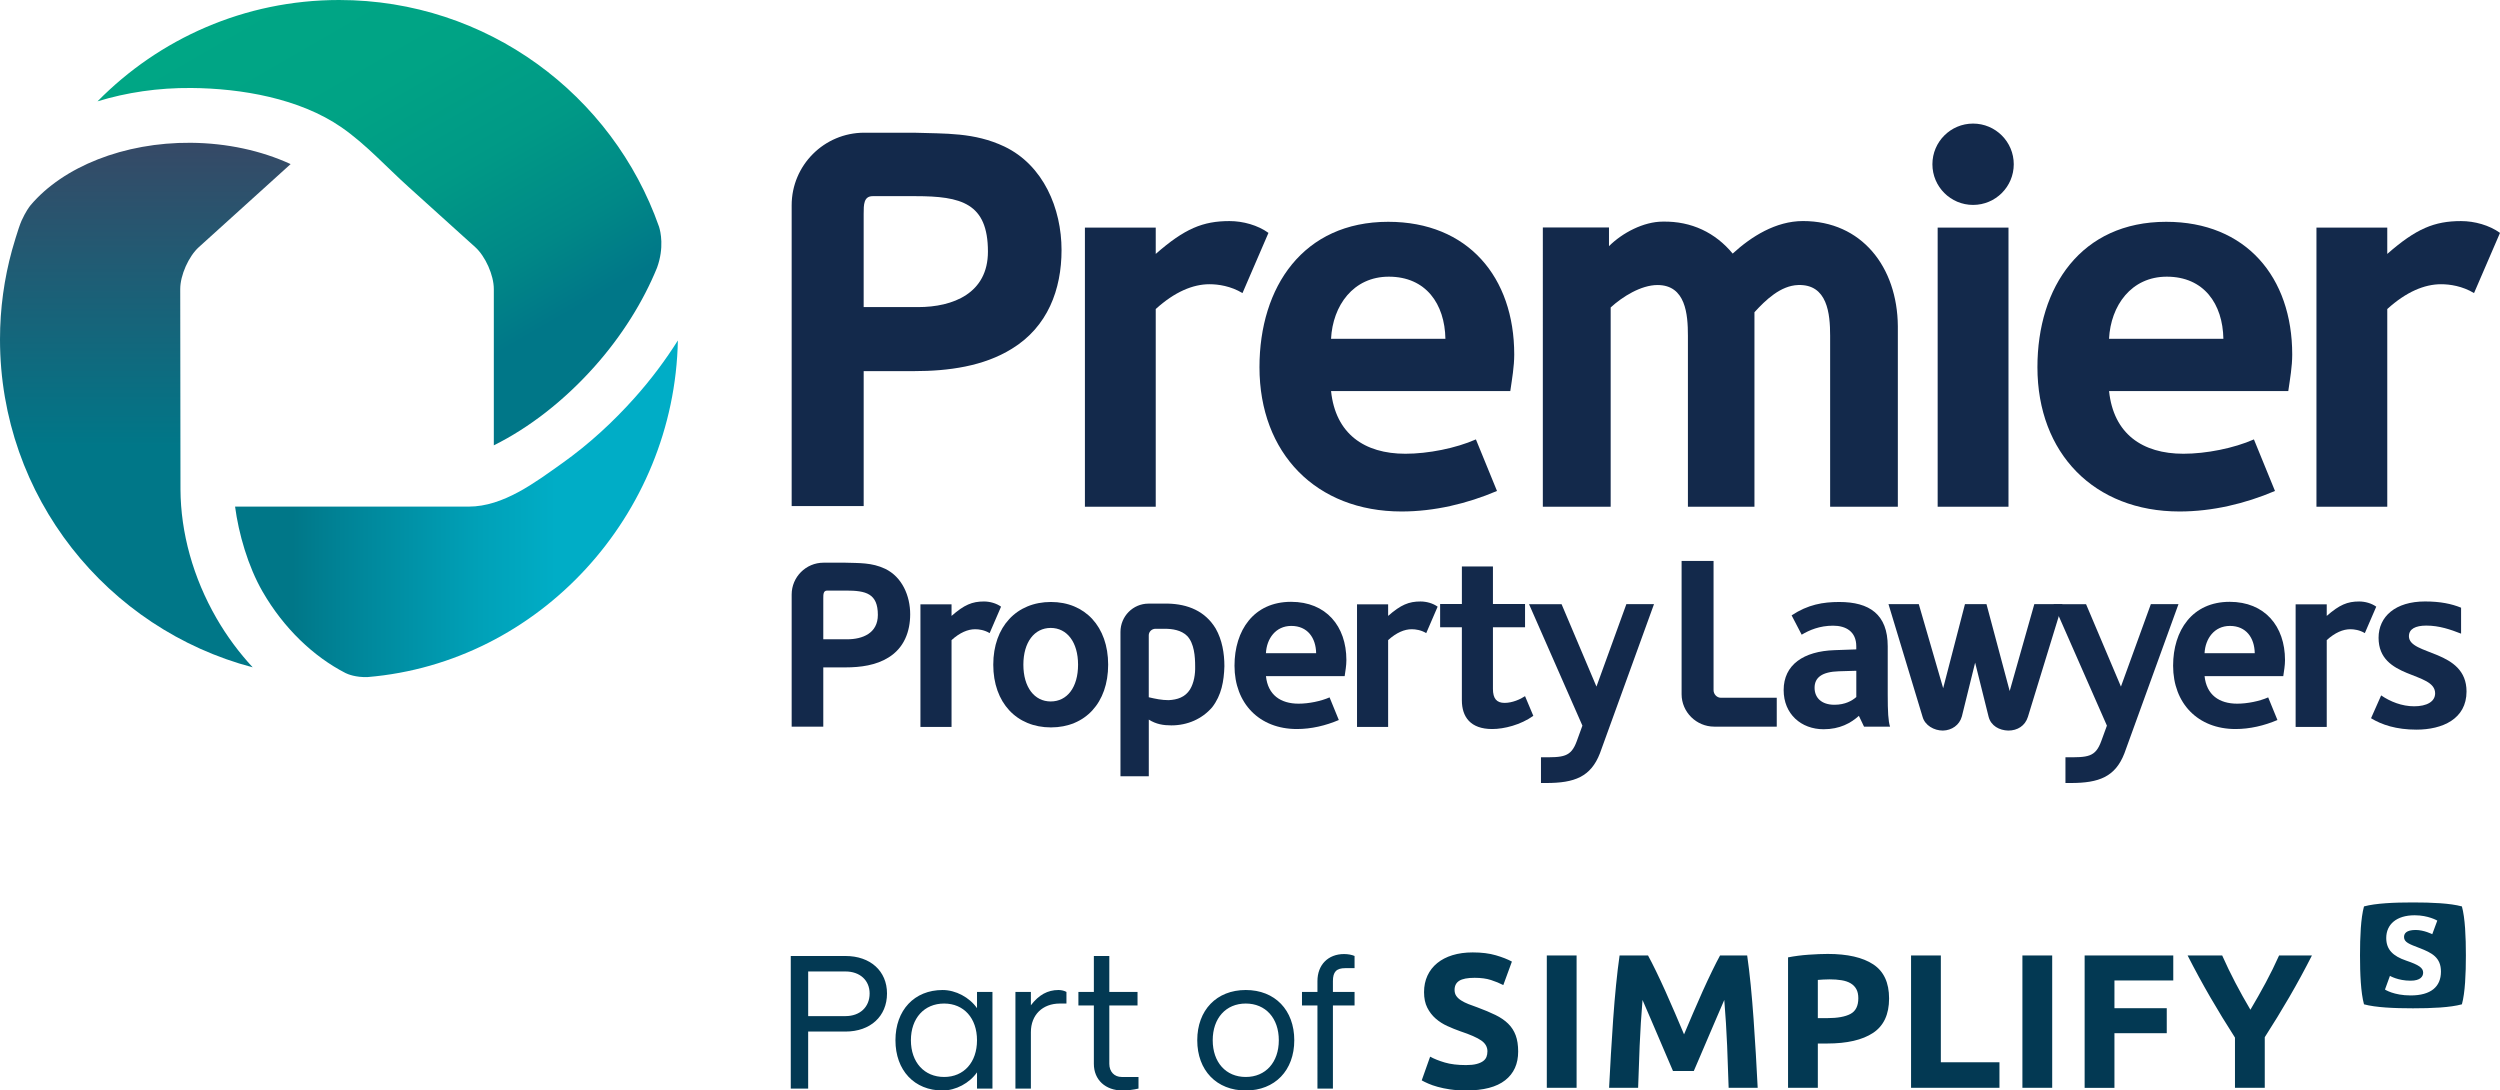 <?xml version="1.0" encoding="utf-8"?>
<!-- Generator: Adobe Illustrator 24.3.0, SVG Export Plug-In . SVG Version: 6.00 Build 0)  -->
<svg version="1.1" xmlns="http://www.w3.org/2000/svg" xmlns:xlink="http://www.w3.org/1999/xlink" x="0px" y="0px"
	 viewBox="0 0 155.587 67.867" style="enable-background:new 0 0 155.587 67.867;" xml:space="preserve">
<style type="text/css">
	.st0{fill:#033953;}
	.st1{fill:url(#SVGID_1_);}
	.st2{fill:url(#SVGID_2_);}
	.st3{fill:url(#SVGID_3_);}
	.st4{fill:#13294B;}
</style>
<g id="POS">
	<g>
		<g>
			<path class="st0" d="M49.214,67.747h1.082V64.199h2.321c1.552,0,2.586-0.95,2.586-2.37
				c0-1.395-1.034-2.333-2.586-2.333h-3.404V67.747L49.214,67.747z M50.297,63.237
				v-2.778h2.321c0.902,0,1.503,0.553,1.503,1.371
				c0,0.842-0.602,1.407-1.503,1.407H50.297L50.297,63.237z M58.663,67.867
				c0.818,0,1.672-0.457,2.141-1.13v1.01h0.961v-6.014h-0.961v1.01
				c-0.469-0.674-1.324-1.13-2.141-1.13c-1.756,0-2.935,1.251-2.935,3.127
				C55.728,66.617,56.907,67.867,58.663,67.867 M58.759,67.025
				c-1.238,0-2.069-0.914-2.069-2.285c0-1.371,0.83-2.285,2.069-2.285
				c1.227,0,2.045,0.914,2.045,2.285C60.804,66.111,59.986,67.025,58.759,67.025
				 M63.195,67.747h0.962V64.235c0-1.071,0.722-1.78,1.804-1.78h0.409v-0.722
				c-0.121-0.072-0.313-0.12-0.493-0.12c-0.674,0-1.227,0.301-1.72,0.95v-0.83
				h-0.962V67.747L63.195,67.747z M69.868,67.867c0.289,0,0.686-0.048,0.986-0.12
				v-0.722h-1.046c-0.457,0-0.77-0.325-0.77-0.818v-3.632h1.756v-0.842h-1.756
				v-2.237h-0.962v2.237h-0.962v0.842h0.962v3.632
				C68.076,67.206,68.798,67.867,69.868,67.867 M77.53,67.867
				c1.816,0,3.019-1.251,3.019-3.127c0-1.877-1.203-3.127-3.019-3.127
				s-3.019,1.251-3.019,3.127C74.511,66.617,75.714,67.867,77.53,67.867
				 M77.53,67.025c-1.239,0-2.057-0.914-2.057-2.285
				c0-1.371,0.818-2.285,2.057-2.285c1.239,0,2.057,0.914,2.057,2.285
				C79.586,66.111,78.768,67.025,77.53,67.025 M81.992,67.747h0.962v-5.172h1.347
				v-0.842h-1.347v-0.674c0-0.577,0.216-0.806,0.77-0.806h0.577v-0.758
				c-0.157-0.072-0.409-0.12-0.65-0.12c-0.998,0-1.66,0.673-1.66,1.683v0.674
				h-0.962v0.842h0.962V67.747L81.992,67.747z"/>
		</g>
		<path class="st0" d="M153.464,59.457c0-1.159-0.049-2.321-0.248-3.046
			c-0.726-0.199-1.881-0.248-3.047-0.248c-1.166,0-2.32,0.049-3.046,0.248
			c-0.199,0.725-0.248,1.884-0.248,3.046c0,1.162,0.05,2.321,0.248,3.046
			c0.726,0.199,1.881,0.249,3.046,0.249c1.166,0,2.321-0.049,3.047-0.249
			C153.415,61.778,153.464,60.616,153.464,59.457 M149.615,58.316
			c0,0.328,0.332,0.442,0.957,0.682c0.777,0.3,1.34,0.588,1.34,1.47
			c0,0.944-0.627,1.483-1.888,1.483c-1.053,0-1.596-0.367-1.596-0.367l0.309-0.851
			c0,0,0.501,0.301,1.286,0.301c0.618,0,0.781-0.271,0.781-0.5
			c0-0.302-0.268-0.481-1.051-0.748c-0.833-0.284-1.246-0.69-1.246-1.41
			c0-0.838,0.629-1.414,1.768-1.414c0.853,0,1.409,0.332,1.409,0.332l-0.313,0.846
			c0,0-0.514-0.263-1.035-0.263C149.742,57.878,149.615,58.106,149.615,58.316
			 M142.481,62.043c0.483-0.832,0.951-1.692,1.402-2.58h-2.044
			c-0.255,0.569-0.532,1.134-0.833,1.695c-0.302,0.561-0.619,1.122-0.952,1.683
			c-0.332-0.561-0.645-1.123-0.938-1.683c-0.293-0.561-0.566-1.126-0.819-1.695
			h-2.152c0.452,0.888,0.922,1.751,1.408,2.591
			c0.488,0.84,1,1.68,1.54,2.52v3.127h1.854v-3.151
			C141.486,63.711,141.997,62.875,142.481,62.043 M131.593,61.021h3.66V59.464h-5.516
			v8.238h1.855v-3.4h3.256v-1.557h-3.256V61.021L131.593,61.021z M125.864,67.701
			h1.854v-8.238h-1.854V67.701L125.864,67.701z M118.933,67.701h5.503v-1.593H120.788
			V59.464h-1.854V67.701L118.933,67.701z M117.567,62.138
			c0-0.983-0.33-1.69-0.987-2.122c-0.657-0.432-1.601-0.648-2.829-0.648
			c-0.341,0-0.737,0.016-1.188,0.048c-0.452,0.031-0.88,0.087-1.284,0.166v8.119
			h1.854v-2.758h0.583c1.236,0,2.186-0.22,2.853-0.659
			C117.234,63.843,117.567,63.129,117.567,62.138 M115.652,62.126
			c0,0.476-0.162,0.801-0.487,0.975c-0.325,0.174-0.808,0.262-1.45,0.262h-0.583
			v-2.378c0.096-0.007,0.208-0.015,0.339-0.023
			c0.131-0.008,0.263-0.012,0.399-0.012c0.268,0,0.515,0.018,0.736,0.054
			c0.222,0.036,0.411,0.099,0.565,0.19c0.155,0.091,0.274,0.212,0.357,0.363
			C115.611,61.706,115.652,61.896,115.652,62.126 M107.582,67.701h1.807
			c-0.032-0.65-0.07-1.344-0.113-2.08c-0.044-0.737-0.092-1.472-0.143-2.205
			c-0.052-0.733-0.111-1.439-0.178-2.116c-0.067-0.678-0.141-1.29-0.22-1.836
			h-1.688c-0.143,0.261-0.308,0.584-0.495,0.969
			c-0.187,0.384-0.381,0.8-0.584,1.248c-0.203,0.448-0.403,0.906-0.602,1.373
			c-0.199,0.467-0.385,0.907-0.56,1.319c-0.175-0.412-0.362-0.852-0.56-1.319
			c-0.199-0.468-0.4-0.925-0.603-1.373c-0.202-0.448-0.397-0.864-0.583-1.248
			c-0.187-0.385-0.352-0.708-0.495-0.969h-1.771
			c-0.079,0.547-0.152,1.159-0.219,1.836c-0.068,0.677-0.127,1.383-0.179,2.116
			c-0.051,0.733-0.099,1.468-0.142,2.205c-0.044,0.737-0.081,1.43-0.113,2.08
			h1.807c0.023-0.801,0.055-1.673,0.095-2.616
			c0.04-0.943,0.099-1.894,0.179-2.853c0.143,0.333,0.302,0.702,0.477,1.106
			c0.175,0.404,0.347,0.808,0.519,1.212c0.17,0.404,0.336,0.791,0.495,1.159
			c0.158,0.368,0.294,0.683,0.405,0.945h1.295
			c0.112-0.262,0.247-0.577,0.406-0.945c0.159-0.368,0.324-0.755,0.495-1.159
			c0.171-0.404,0.344-0.808,0.519-1.212c0.175-0.404,0.334-0.773,0.477-1.106
			c0.079,0.959,0.139,1.91,0.178,2.853
			C107.526,66.028,107.558,66.9,107.582,67.701 M96.265,67.701h1.854v-8.238h-1.854
			V67.701L96.265,67.701z M94.483,65.443c0-0.397-0.052-0.733-0.155-1.011
			c-0.103-0.277-0.259-0.519-0.469-0.725c-0.21-0.206-0.474-0.386-0.791-0.541
			c-0.317-0.155-0.689-0.311-1.117-0.47c-0.206-0.071-0.394-0.14-0.565-0.208
			c-0.17-0.067-0.321-0.143-0.451-0.226c-0.131-0.083-0.232-0.176-0.303-0.279
			c-0.072-0.103-0.107-0.23-0.107-0.38c0-0.253,0.098-0.442,0.292-0.565
			c0.194-0.122,0.513-0.184,0.957-0.184c0.396,0,0.735,0.046,1.017,0.137
			c0.281,0.091,0.537,0.196,0.767,0.315l0.535-1.462
			c-0.262-0.143-0.595-0.274-0.999-0.392c-0.404-0.119-0.884-0.179-1.439-0.179
			c-0.467,0-0.888,0.058-1.26,0.172c-0.372,0.115-0.689,0.279-0.95,0.493
			c-0.262,0.214-0.464,0.473-0.606,0.778c-0.142,0.305-0.214,0.648-0.214,1.028
			c0,0.38,0.067,0.704,0.202,0.969c0.134,0.266,0.309,0.491,0.523,0.678
			c0.214,0.187,0.455,0.341,0.725,0.463c0.269,0.123,0.539,0.232,0.808,0.327
			c0.618,0.206,1.054,0.398,1.307,0.576c0.253,0.178,0.38,0.402,0.38,0.671
			c0,0.127-0.02,0.243-0.059,0.346c-0.04,0.103-0.111,0.192-0.214,0.267
			c-0.104,0.075-0.24,0.134-0.411,0.178c-0.17,0.044-0.386,0.066-0.648,0.066
			c-0.523,0-0.965-0.054-1.325-0.161c-0.361-0.107-0.664-0.228-0.909-0.363
			l-0.523,1.475c0.11,0.063,0.247,0.131,0.41,0.201
			c0.162,0.072,0.356,0.14,0.582,0.202c0.226,0.064,0.485,0.117,0.779,0.161
			c0.293,0.043,0.622,0.065,0.986,0.065c1.086,0,1.898-0.212,2.437-0.636
			C94.213,66.807,94.483,66.212,94.483,65.443"/>
	</g>
</g>
<g id="PPL_Logo">
	<g>
		<linearGradient id="SVGID_1_" gradientUnits="userSpaceOnUse" x1="14.63" y1="31.665" x2="42.187" y2="31.665">
			<stop  offset="0.13" style="stop-color:#007788"/>
			<stop  offset="0.232" style="stop-color:#008295"/>
			<stop  offset="0.553" style="stop-color:#00A1B8"/>
			<stop  offset="0.725" style="stop-color:#00ADC6"/>
		</linearGradient>
		<path class="st1" d="M39.517,24.736c-1.355,1.521-2.867,2.911-4.528,4.092
			c-1.676,1.191-3.659,2.701-5.818,2.701H14.63
			c0.22,1.67,0.799,3.71,1.716,5.298c1.315,2.278,3.17,4.04,5.161,5.062
			c0.137,0.067,0.629,0.276,1.375,0.248c10.682-0.895,19.09-10.077,19.305-20.949
			C41.422,22.404,40.531,23.597,39.517,24.736z"/>
		<linearGradient id="SVGID_2_" gradientUnits="userSpaceOnUse" x1="33.093" y1="26.391" x2="17.255" y2="-1.041">
			<stop  offset="0.153" style="stop-color:#007788"/>
			<stop  offset="0.297" style="stop-color:#008887"/>
			<stop  offset="0.5" style="stop-color:#009986"/>
			<stop  offset="0.723" style="stop-color:#00A385"/>
			<stop  offset="1" style="stop-color:#00A685"/>
		</linearGradient>
		<path class="st2" d="M41.016,14.113C38.127,5.891,30.304,0,21.103,0
			C15.217,0,9.897,2.415,6.069,6.307c1.8-0.553,3.773-0.848,5.835-0.831
			c3.107,0.024,6.738,0.645,9.346,2.446c1.508,1.042,2.802,2.475,4.163,3.7
			c1.154,1.038,2.301,2.084,3.456,3.121c0.235,0.211,0.47,0.423,0.705,0.635
			c0.638,0.576,1.159,1.752,1.159,2.609v9.728
			c2.207-1.096,4.37-2.777,6.257-4.89c1.719-1.926,3.046-4.069,3.9-6.162
			C41.347,15.403,41.109,14.412,41.016,14.113z"/>
		<linearGradient id="SVGID_3_" gradientUnits="userSpaceOnUse" x1="9.043" y1="41.53" x2="9.043" y2="8.885">
			<stop  offset="0.421" style="stop-color:#007788"/>
			<stop  offset="1" style="stop-color:#364966"/>
		</linearGradient>
		<path class="st3" d="M11.232,30.462c-0.005-0.049-0.015-12.475-0.015-12.475
			c0-0.857,0.523-2.034,1.16-2.609l5.71-5.166
			c-1.832-0.841-3.963-1.306-6.21-1.326c-4.171-0.032-7.941,1.494-9.962,3.872l0,0
			c0,0-0.008,0.009-0.022,0.027c-0.069,0.085-0.295,0.385-0.551,0.949
			c-0.2,0.441-0.593,1.832-0.593,1.832C0.263,17.334,0,19.195,0,21.121
			c0,9.803,6.679,18.026,15.725,20.41c-0.839-0.908-1.6-1.927-2.247-3.047
			C12.011,35.942,11.247,33.155,11.232,30.462z"/>
		<path class="st4" d="M49.269,12.773c0-2.49,2.025-4.514,4.514-4.514h3.087
			c1.958,0.067,3.751-0.033,5.643,0.863c2.423,1.162,3.552,3.851,3.552,6.439
			c0,2.456-0.863,4.78-3.087,6.141c-1.759,1.095-3.95,1.394-6.074,1.394h-3.153
			v8.398H49.269V12.773z M53.75,19.112h3.386c2.191,0,4.348-0.863,4.348-3.452
			c0-3.021-1.659-3.452-4.514-3.452h-2.656c-0.564,0-0.564,0.531-0.564,1.096
			V19.112z"/>
		<path class="st4" d="M142.656,22.061c0-4.806-2.872-8.257-7.843-8.257
			c-5.287,0-8.014,4.044-8.014,9.049c0,5.356,3.529,8.979,8.845,8.979
			c2.033,0,4.074-0.483,5.939-1.277l-1.311-3.209
			c-1.248,0.55-2.968,0.893-4.388,0.893c-2.555,0-4.35-1.24-4.627-3.902h11.154
			C142.52,23.579,142.656,22.817,142.656,22.061z M131.255,21.087
			c0.105-2.067,1.381-3.868,3.595-3.868c2.311,0,3.485,1.696,3.522,3.868H131.255z"/>
		<path class="st4" d="M94.238,22.061c0-4.806-2.872-8.257-7.843-8.257
			c-5.287,0-8.012,4.044-8.012,9.049c0,5.356,3.527,8.979,8.844,8.979
			c2.032,0,4.074-0.483,5.938-1.277l-1.312-3.209
			c-1.248,0.55-2.968,0.893-4.388,0.893c-2.555,0-4.35-1.24-4.627-3.902h11.155
			C94.102,23.579,94.238,22.817,94.238,22.061z M82.837,21.087
			c0.105-2.067,1.382-3.868,3.595-3.868c2.311,0,3.485,1.696,3.523,3.868H82.837z"
			/>
		<path class="st4" d="M77.326,18.24c-0.734-0.441-1.506-0.551-2.057-0.551
			c-1.028,0-2.167,0.477-3.342,1.543v12.305h-4.408v-17.374h4.408v1.64
			c1.8-1.579,2.939-2.044,4.591-2.044c0.845,0,1.763,0.257,2.424,0.735
			L77.326,18.24z"/>
		<path class="st4" d="M153.971,18.24c-0.734-0.441-1.506-0.551-2.057-0.551
			c-1.029,0-2.168,0.477-3.343,1.543v12.305H144.164v-17.374h4.407v1.64
			c1.8-1.579,2.939-2.044,4.591-2.044c0.845,0,1.763,0.257,2.425,0.735
			L153.971,18.24z"/>
		<path class="st4" d="M122.794,12.753c1.398,0,2.532-1.133,2.532-2.531
			s-1.134-2.531-2.532-2.531c-1.397,0-2.531,1.133-2.531,2.531
			S121.396,12.753,122.794,12.753z M120.59,31.537h4.408v-17.374h-4.408V31.537z"/>
		<path class="st4" d="M113.898,20.891c0-1.36-0.163-3.216-1.992-3.152
			c-1.09,0.035-2.02,0.929-2.718,1.693v12.105h-4.141v-10.646
			c0-1.325-0.135-3.152-1.892-3.152c-1.03,0-2.192,0.733-2.915,1.396v12.402
			h-4.222V14.155h4.117v1.165c0.828-0.829,2.157-1.528,3.351-1.528
			c1.792-0.034,3.282,0.699,4.347,1.99c1.158-1.061,2.679-2.025,4.376-2.025
			c3.649,0,5.87,2.853,5.903,6.539v11.24h-4.214V20.891z"/>
		<g>
			<g>
				<path class="st4" d="M133.857,37.6h1.72l-3.364,9.28
					c-0.569,1.471-1.588,1.85-3.335,1.85h-0.335v-1.603
					c1.399,0.014,1.864,0,2.229-1.004l0.351-0.963l-3.323-7.559h2.025l2.171,5.129
					L133.857,37.6z"/>
				<path class="st4" d="M104.654,34.91h1.989v8.044c0,0.25,0.206,0.471,0.456,0.471h3.477
					v1.797h-3.889c-1.12,0-2.033-0.913-2.033-2.019V34.91z"/>
				<path class="st4" d="M123.762,44.613l-0.84-3.374l-0.825,3.345
					c-0.148,0.545-0.633,0.869-1.178,0.883c-0.56,0-1.12-0.324-1.267-0.854
					l-2.122-7.013h1.886l1.517,5.23l1.356-5.23h1.34l1.444,5.407l1.532-5.407
					h1.753l-2.151,7.013c-0.176,0.56-0.648,0.854-1.223,0.854
					C124.425,45.452,123.909,45.172,123.762,44.613z"/>
				<g>
					<path class="st4" d="M150.387,45.409c-1.26,0-2.165-0.306-2.826-0.71l0.63-1.421
						c0.565,0.388,1.292,0.678,2.051,0.678c0.791,0,1.308-0.29,1.308-0.807
						c0-1.373-3.52-0.856-3.52-3.456c0-1.324,1.049-2.261,2.891-2.261
						c0.953,0,1.647,0.145,2.244,0.388v1.615c-0.662-0.258-1.356-0.501-2.164-0.501
						c-0.678,0-1.082,0.21-1.082,0.662c0,1.211,3.585,0.807,3.585,3.44
						C153.504,44.747,152.002,45.409,150.387,45.409z"/>
				</g>
				<path class="st4" d="M116.008,45.224l-0.321-0.674
					c-0.497,0.449-1.186,0.834-2.197,0.834c-1.395,0-2.485-0.946-2.485-2.437
					c0-1.572,1.234-2.422,3.174-2.485l1.346-0.048c0-0.065,0-0.144,0-0.192
					c0-0.914-0.641-1.283-1.443-1.283c-0.833,0-1.475,0.272-1.955,0.561
					l-0.626-1.203c1.01-0.673,1.956-0.833,2.966-0.833
					c1.876,0,3.015,0.769,3.015,2.758v2.998c0,1.09,0.032,1.651,0.145,2.004
					H116.008z M115.527,41.745l-1.09,0.032c-1.042,0.032-1.507,0.385-1.507,1.026
					c0,0.625,0.433,1.058,1.235,1.058c0.673,0,1.106-0.256,1.362-0.481V41.745z"/>
				<path class="st4" d="M142.207,41.08c0-2.111-1.261-3.626-3.445-3.626
					c-2.322,0-3.519,1.776-3.519,3.974c0,2.352,1.549,3.943,3.884,3.943
					c0.893,0,1.79-0.212,2.609-0.561l-0.576-1.409
					c-0.548,0.242-1.304,0.392-1.927,0.392c-1.122,0-1.91-0.544-2.032-1.714h4.898
					C142.146,41.746,142.207,41.413,142.207,41.08z M137.2,40.652
					c0.046-0.908,0.607-1.698,1.578-1.698c1.015,0,1.53,0.745,1.546,1.698H137.2z
					"/>
				<path class="st4" d="M147.175,39.402c-0.322-0.194-0.661-0.242-0.903-0.242
					c-0.452,0-0.952,0.209-1.468,0.677v5.404h-1.936v-7.63h1.936v0.72
					c0.791-0.693,1.291-0.898,2.017-0.898c0.37,0,0.774,0.113,1.064,0.323
					L147.175,39.402z"/>
			</g>
			<g>
				<path class="st4" d="M65.405,37.464c2.116,0,3.561,1.53,3.561,3.903
					s-1.43,3.903-3.561,3.903c-2.13,0-3.589-1.53-3.589-3.903
					S63.275,37.464,65.405,37.464z M65.391,43.655c1.03,0,1.702-0.887,1.702-2.288
					c0-1.401-0.687-2.288-1.702-2.288c-1.015,0-1.702,0.887-1.702,2.288
					C63.689,42.769,64.376,43.655,65.391,43.655z"/>
				<path class="st4" d="M72.66,37.564c1.277,0.028,2.346,0.472,2.999,1.555
					c0.402,0.708,0.541,1.54,0.541,2.346c-0.028,0.93-0.181,1.805-0.763,2.555
					c-0.625,0.721-1.527,1.124-2.54,1.124c-0.486,0-0.944-0.069-1.402-0.36v3.526
					h-1.763v-8.981c0-0.972,0.777-1.763,1.749-1.763H72.66z M71.494,43.394
					c0.416,0.097,0.805,0.18,1.235,0.18c0.541-0.027,1.026-0.18,1.332-0.666
					c0.25-0.417,0.333-0.958,0.319-1.444c0-0.597-0.056-1.429-0.5-1.888
					c-0.361-0.36-0.916-0.444-1.388-0.444h-0.583
					c-0.222,0-0.416,0.18-0.416,0.403V43.394z"/>
				<path class="st4" d="M49.269,37.001c0-1.093,0.889-1.982,1.982-1.982h1.356
					c0.86,0.029,1.647-0.015,2.478,0.379c1.064,0.51,1.56,1.691,1.56,2.828
					c0,1.079-0.379,2.099-1.356,2.697c-0.772,0.481-1.735,0.612-2.668,0.612h-1.384
					v3.688H49.269V37.001z M51.237,39.786h1.487c0.962,0,1.909-0.379,1.909-1.516
					c0-1.327-0.729-1.516-1.983-1.516h-1.166c-0.247,0-0.247,0.233-0.247,0.481
					V39.786z"/>
				<path class="st4" d="M61.59,39.402c-0.323-0.194-0.661-0.242-0.903-0.242
					c-0.452,0-0.952,0.209-1.468,0.677v5.404h-1.936v-7.63h1.936v0.72
					c0.79-0.693,1.291-0.898,2.016-0.898c0.371,0,0.774,0.113,1.065,0.323
					L61.59,39.402z"/>
				<path class="st4" d="M83.792,41.08c0-2.111-1.261-3.626-3.444-3.626
					c-2.322,0-3.519,1.776-3.519,3.974c0,2.352,1.549,3.943,3.884,3.943
					c0.893,0,1.79-0.212,2.608-0.561l-0.576-1.409
					c-0.548,0.242-1.304,0.392-1.927,0.392c-1.122,0-1.911-0.544-2.032-1.714h4.899
					C83.733,41.746,83.792,41.413,83.792,41.08z M78.785,40.652
					c0.046-0.908,0.607-1.698,1.578-1.698c1.015,0,1.531,0.745,1.547,1.698H78.785
					z"/>
				<path class="st4" d="M88.761,39.402c-0.322-0.194-0.661-0.242-0.903-0.242
					c-0.452,0-0.952,0.209-1.468,0.677v5.404h-1.936v-7.63h1.936v0.72
					c0.791-0.693,1.29-0.898,2.016-0.898c0.371,0,0.775,0.113,1.065,0.323
					L88.761,39.402z"/>
				<path class="st4" d="M101.216,37.6h1.72l-3.364,9.28
					c-0.569,1.471-1.588,1.85-3.335,1.85h-0.335v-1.603
					c1.399,0.014,1.864,0,2.229-1.004l0.35-0.963l-3.322-7.559h2.025l2.171,5.129
					L101.216,37.6z"/>
				<g>
					<path class="st4" d="M92.865,45.371c-1.354,0-1.886-0.757-1.886-1.789v-4.544h-1.353
						v-1.45H90.98v-2.336h1.933v2.336h1.998v1.45h-1.998v3.836
						c0,0.596,0.226,0.87,0.725,0.87c0.484,0,0.983-0.225,1.273-0.419
						l0.515,1.225C94.638,45.114,93.607,45.371,92.865,45.371z"/>
				</g>
			</g>
		</g>
	</g>
</g>
</svg>

